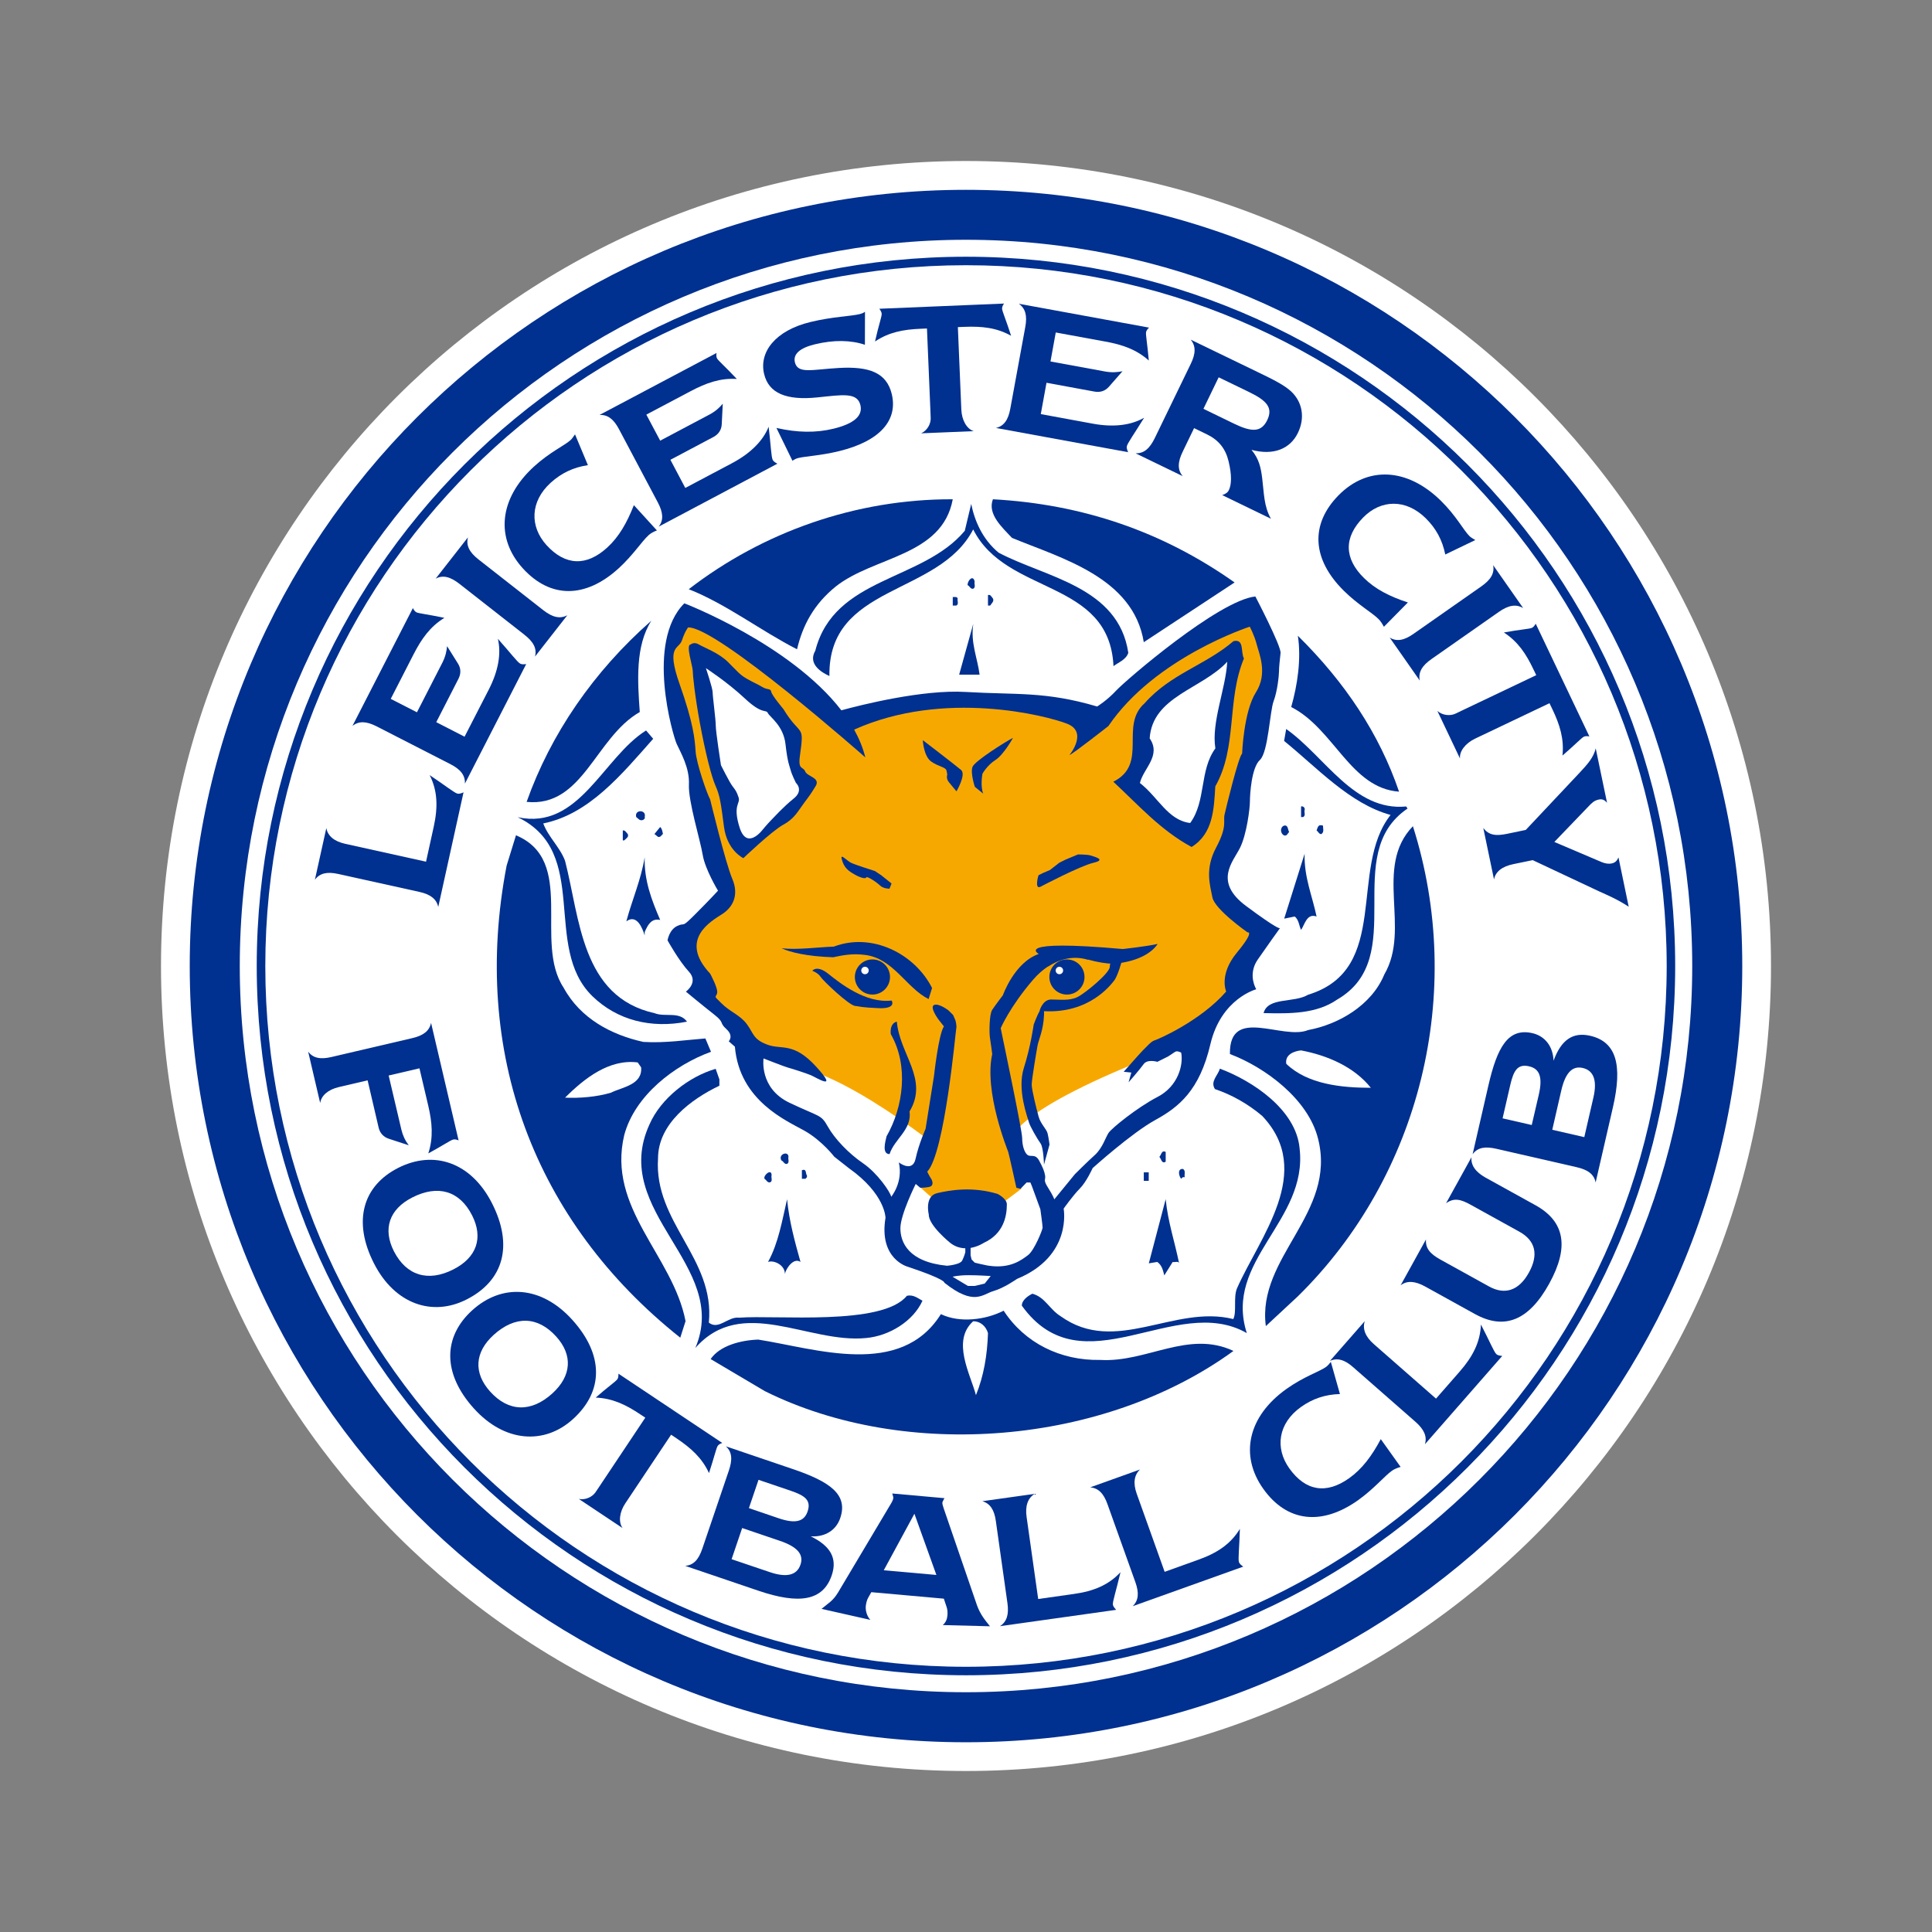 <svg width="600" height="600" viewBox="0 0 600 600" fill="none" xmlns="http://www.w3.org/2000/svg">
<rect x="0" y="0" width="600" height="600" fill="#808080" stroke="none"/>
<g clip-path="url(#clip0_2_7876)">
<path d="M300 550C438.065 550 550 438.065 550 300C550 161.935 438.065 50 300 50C161.935 50 50 161.935 50 300C50 438.065 161.935 550 300 550Z" fill="white"/>
<path d="M300 541.075C433.118 541.075 541.075 433.145 541.075 300C541.075 166.881 433.145 58.951 300 58.951C166.855 58.951 58.925 166.881 58.925 300C58.925 433.145 166.855 541.075 300 541.075Z" fill="#003090"/>
<path d="M300 525.538C424.57 525.538 525.538 424.544 525.538 300.001C525.538 175.431 424.57 74.463 300 74.463C175.43 74.463 74.462 175.431 74.462 300.001C74.462 424.57 175.43 525.538 300 525.538Z" fill="white"/>
<path d="M79.731 299.999C79.731 178.36 178.333 79.731 300 79.731C421.64 79.731 520.242 178.36 520.242 299.999C520.242 421.639 421.64 520.268 300 520.268V517.634C360.107 517.634 414.489 493.279 453.871 453.897C493.252 414.515 517.607 360.107 517.607 299.999C517.607 239.892 493.252 185.51 453.871 146.128C414.489 106.72 360.107 82.365 300 82.365C239.892 82.365 185.511 106.72 146.129 146.101C106.72 185.51 82.392 239.892 82.392 299.999C82.392 360.107 106.747 414.489 146.129 453.897C185.511 493.279 239.892 517.634 300 517.634V520.268C178.36 520.268 79.731 421.639 79.731 299.999Z" fill="#003090"/>
<path d="M300 456.453C386.398 456.453 456.425 386.426 456.425 300.001C456.425 213.603 386.398 143.576 300 143.576C213.602 143.576 143.575 213.603 143.575 300.001C143.575 386.399 213.602 456.453 300 456.453Z" fill="white"/>
<path d="M295.887 155.054C292.608 172.796 271.371 172.742 259.543 182.15C252.769 187.634 249.274 194.193 247.527 201.64C236.344 195.941 225.511 187.554 213.898 182.984C236.882 165.242 265.78 154.946 295.887 155.054Z" fill="#003090"/>
<path d="M383.414 180.886L355.215 199.434C351.936 179.3 329.597 173.386 314.274 167.042C311.21 163.762 306.586 159.65 308.36 155.053C336.183 156.585 361.049 165.08 383.414 180.886Z" fill="#003090"/>
<path d="M310.135 171.64C324.57 179.302 347.339 182.151 350.403 202.742C349.731 204.92 347.124 205.807 345.807 206.882C344.516 179.732 312.527 184.974 302.231 164.409C291.506 185.216 257.124 181.291 257.581 209.947C255.161 208.845 250.78 206.237 253.199 202.07C259.113 179.06 286.479 180.592 299.624 164.839L301.613 156.506C302.688 161.775 305.108 167.474 310.135 171.64Z" fill="#003090"/>
<path d="M302.688 180.619C302.473 181.291 303.118 182.366 302.258 182.823C301.371 183.038 301.156 181.963 300.484 181.721C300.484 180.162 302.258 178.415 302.688 180.619Z" fill="#003090"/>
<path d="M308.36 185.859C308.817 186.719 307.93 187.391 307.5 188.064H306.828V184.784C307.715 184.569 307.93 185.429 308.36 185.859Z" fill="#003090"/>
<path d="M297.419 185.859C297.204 186.531 297.876 187.633 296.989 188.063H295.887V185.429C296.317 185.429 297.204 185.214 297.419 185.859Z" fill="#003090"/>
<path d="M198.683 221.13C184.866 229.006 181.048 250.807 163.548 249.033C170.995 228.011 184.328 208.522 202.285 192.77C197.258 200.646 198.011 211.479 198.683 221.13Z" fill="#003090"/>
<path d="M304.221 209.516H297.876L302.258 193.736C301.371 199.677 303.549 204.274 304.221 209.516Z" fill="#003090"/>
<path d="M434.489 245.859C419.382 244.757 414.355 226.37 400.995 219.569C402.93 212.795 404.167 204.676 403.065 197.445C417.742 211.935 428.36 227.902 434.489 245.859Z" fill="#003090"/>
<path d="M436.694 250.458L437.124 251.103C416.102 265.35 437.984 297.312 415.215 310.458C408.871 314.839 400.753 314.839 392.419 314.624C393.737 309.57 401.855 311.56 406.237 308.925C432.07 301.049 418.71 269.759 431.855 253.092C419.14 249.597 409.059 238.415 398.79 230.108L399.436 226.398C411.505 234.92 420.484 252.017 436.694 250.458Z" fill="#003090"/>
<path d="M202.85 229.436C192.984 240.592 182.93 252.85 168.71 255.726C170.242 259.893 173.952 263.173 175.484 267.339C180.081 285.081 180.511 309.597 203.28 314.651C206.559 315.968 210.968 313.979 213.36 317.286C202.178 319.49 191.694 316.855 184.006 309.409C168.253 294.087 183.575 264.759 160.78 253.791C179.839 257.958 187.285 235.189 200.645 226.855L202.85 229.436Z" fill="#003090"/>
<path d="M405.161 251.559C404.946 252.204 405.591 253.306 404.704 253.736H404.059V250.457C404.704 250.242 405.376 250.914 405.161 251.559Z" fill="#003090"/>
<path d="M200.215 253.736C200.43 254.193 199.973 254.381 199.758 254.623C198.656 255.053 198.226 254.193 197.581 253.736C196.936 251.343 200.86 251.343 200.215 253.736Z" fill="#003090"/>
<path d="M400.349 258.359C399.919 258.789 399.704 259.676 398.817 259.461C397.5 258.816 397.5 256.827 398.817 256.397C400.107 256.155 399.892 257.687 400.349 258.359Z" fill="#003090"/>
<path d="M410.86 256.397C410.86 257.257 411.29 258.359 410.403 259.004C409.731 259.219 409.301 258.144 408.871 257.902C409.328 256.8 409.328 255.94 410.86 256.397Z" fill="#003090"/>
<path d="M205.887 259.006C205.457 259.247 205.242 260.108 204.355 259.893L203.252 259.006L205.027 256.828C205.672 257.473 205.672 258.118 205.887 259.006Z" fill="#003090"/>
<path d="M403.065 402.581L393.118 411.828C390.269 390.376 415.242 376.801 409.328 353.602C406.264 341.344 392.903 331.478 381.963 327.339C381.721 312.231 398.36 323.172 406.264 319.892C415.672 318.145 425.968 312.231 429.92 302.607C438.253 288.36 426.532 269.274 438.791 256.586C455.188 308.226 441.156 365.134 403.065 402.581Z" fill="#003090"/>
<path d="M194.946 259.005C195.376 259.892 194.516 260.349 193.844 260.994H193.414V257.93C194.059 257.688 194.516 258.575 194.946 259.005Z" fill="#003090"/>
<path d="M175.027 306.72C180.269 316.371 189.919 321.397 199.785 323.575C206.559 324.005 213.36 322.93 219.059 322.5L220.806 326.639C209.435 330.779 197.177 340.215 193.871 352.473C188.414 375.242 208.978 389.919 212.903 410.295L211.263 415.43C165.887 379.354 146.183 326.801 157.339 268.817L160.242 259.408C179.059 267.311 165.618 292.5 175.027 306.72Z" fill="#003090"/>
<path d="M408.871 284.624C405.807 283.522 405.161 287.258 404.059 288.791C403.414 287.473 403.414 285.726 402.097 284.624L398.817 285.296L405.161 265.135C404.946 272.366 407.554 278.253 408.871 284.624Z" fill="#003090"/>
<path d="M205.027 285.698C202.177 285.053 201.102 287.472 200.215 289.435V290.51C199.543 288.333 197.796 283.736 194.516 286.128C196.263 279.569 199.086 273.198 200.215 266.209C200 273.44 202.392 279.569 205.027 285.698Z" fill="#003090"/>
<path d="M223.414 335.215V337.177C214.678 341.344 204.355 348.979 204.355 359.758C203.038 379.651 222.097 390.833 220.135 410.753C223.199 413.172 226.049 408.79 229.543 409.22C241.049 408.333 274.006 411.855 281.64 402.419C283.602 401.989 284.92 403.091 286.479 403.952C283.629 410.296 276.183 414.893 268.952 415.538C250.995 417.312 230.403 402.177 215.941 418.629C226.882 392.984 189.248 376.371 201.694 349.22C205.215 341.102 213.979 334.328 222.258 331.936L223.414 335.215Z" fill="#003090"/>
<path d="M403.602 356.639C406.237 379.22 379.973 391.451 387.204 414.005C365.081 401.316 336.183 431.746 317.339 405.483C317.339 403.736 319.328 402.392 320.618 401.773C324.57 402.849 325.887 406.585 329.382 408.763C346.452 421.021 364.624 405.053 383.011 409.65C384.113 407.445 383.011 403.091 384.113 400.214C391.129 384.246 408.414 363.87 391.989 346.558C387.608 342.849 382.581 339.999 377.312 338.225C375.78 335.832 378.199 334.085 378.844 331.881C388.952 335.644 402.527 344.623 403.602 356.639Z" fill="#003090"/>
<path d="M362.016 360.806C360.699 361.478 360.699 359.946 360.054 359.274C360.699 358.628 360.699 357.096 362.016 357.741V360.806Z" fill="#003090"/>
<path d="M244.866 359.273C244.651 359.946 245.296 361.048 244.409 361.451C243.548 361.666 243.333 360.591 242.661 360.376C241.586 358.413 244.866 357.311 244.866 359.273Z" fill="#003090"/>
<path d="M367.93 365.617C367.285 365.402 367.07 365.832 366.828 366.074C366.183 365.402 365.511 363.01 367.285 363.01C368.36 363.44 367.715 364.757 367.93 365.617Z" fill="#003090"/>
<path d="M250.564 364.972C250.78 365.618 250.349 365.86 250.134 366.075H249.032V363.44C250.564 362.795 250.134 364.542 250.564 364.972Z" fill="#003090"/>
<path d="M239.624 364.972C239.409 365.859 240.054 366.72 239.194 367.177C238.334 367.392 238.092 366.531 237.42 366.074C236.989 364.972 239.624 362.795 239.624 364.972Z" fill="#003090"/>
<path d="M356.747 364.086H355.215V366.72H356.747V364.086Z" fill="#003090"/>
<path d="M248.602 391.908C246.425 390.375 244.005 394.112 243.763 395.644C243.763 392.795 240.269 391.263 238.521 391.908C241.774 385.994 242.903 379.004 244.435 372.445C245.081 379.22 246.828 385.564 248.602 391.908Z" fill="#003090"/>
<path d="M366.183 392.339C365.968 391.479 364.866 392.124 364.194 391.909L361.586 396.076C361.156 394.517 360.914 393.011 359.409 391.909L356.774 392.339L362.016 372.42C362.688 379.436 364.866 385.78 366.183 392.339Z" fill="#003090"/>
<path d="M341.666 422.339C356.129 423.199 369.032 412.957 383.064 419.543C342.715 448.898 281.156 453.71 237.554 432.043L220.699 422.07C223.548 417.903 230 416.21 235.484 416.021C253.441 418.844 279.704 428.038 292.204 408.118C298.118 410.968 306.209 409.866 311.693 407.043C318.226 417.097 329.382 422.581 341.666 422.339Z" fill="#003090"/>
<path d="M425.726 337.822C416.532 337.822 406.021 336.72 399.462 330.376C399.005 327.526 401.855 326.424 404.059 326.209C412.151 327.741 420.484 331.263 425.726 337.822Z" fill="white"/>
<path d="M199.113 331.478C199.57 336.935 193.199 337.607 189.704 339.354C185.323 340.672 179.866 341.102 175.484 340.887C181.613 334.758 189.274 328.844 198.038 329.946L199.113 331.478Z" fill="white"/>
<path d="M306.828 414.005C306.613 420.806 305.511 427.365 303.091 433.279C301.344 426.72 295.457 416.424 302.231 410.322C304.435 410.322 306.183 411.828 306.828 414.005Z" fill="white"/>
<path d="M124.65 350.807C125.08 352.608 125.779 354.141 126.935 355.673L120.779 353.657C119.166 353.146 118.011 351.936 117.607 350.27L114.166 335.512L105.188 337.608C101.908 338.388 99.785 340.216 99.435 342.555L95.699 326.587C97.177 328.603 99.516 329.087 102.984 328.253L128.064 322.393C131.532 321.587 133.36 320.135 133.871 317.662L142.419 354.167C141.747 353.845 141.183 353.791 140.726 353.899C139.946 354.087 137.554 355.727 133.011 358.2C134.623 353.28 134.22 348.63 133.011 343.442L130.269 331.775L120.699 334.006L124.65 350.807Z" fill="#003090"/>
<path d="M116.129 392.34C109.462 379.248 112.688 368.281 123.629 362.716C134.731 357.071 146.317 360.942 152.795 373.684C159.462 386.775 156.424 397.716 144.919 403.55C134.355 408.953 122.607 405.082 116.129 392.34ZM140.806 394.222C148.091 390.512 150.134 384.383 146.613 377.447C142.742 369.813 136.021 367.824 128.037 371.883C120.86 375.539 118.817 381.668 122.338 388.603C126.209 396.157 132.957 398.227 140.806 394.222Z" fill="#003090"/>
<path d="M147.204 437.448C137.339 426.561 137.581 415.136 146.667 406.91C155.887 398.55 168.091 399.249 177.688 409.84C187.554 420.727 187.5 432.071 177.93 440.727C169.14 448.711 156.801 448.039 147.204 437.448ZM171.505 432.77C177.554 427.287 177.93 420.808 172.715 415.055C166.962 408.711 159.973 408.55 153.333 414.545C147.366 419.948 147.016 426.399 152.231 432.179C157.93 438.496 164.946 438.711 171.505 432.77Z" fill="#003090"/>
<path d="M184.973 463.387C185.08 463.226 185.51 462.554 186.183 461.586L200.403 440.269L198.817 439.221C194.328 436.21 190.161 434.248 185 434.033C188.844 430.646 191.263 429.033 191.747 428.307C192.016 427.93 192.07 427.339 192.07 426.613L224.301 448.119C223.575 448.361 223.118 448.683 222.876 449.06C222.446 449.705 221.801 452.554 220.188 457.474C218.01 452.769 214.597 449.705 210.107 446.694L208.414 445.565L194.193 466.882C192.392 469.57 191.989 472.689 193.36 474.57L179.758 465.511C181.855 465.914 183.978 464.866 184.973 463.387Z" fill="#003090"/>
<path d="M218.145 480.862L226.344 456.722C227.5 453.362 227.392 450.942 225.43 449.168L246.156 456.211C257.822 460.163 263.441 464.168 260.941 471.453C259.677 475.189 256.29 477.394 251.774 477.125C257.984 480.136 260.08 483.98 258.306 489.222C255.618 497.152 248.252 498.335 235.51 494.007L212.795 486.292C215.43 486.077 216.989 484.302 218.145 480.862ZM239.113 488.254C244.301 490.001 247.473 489.222 248.602 485.915C249.704 482.663 247.5 480.324 242.204 478.523L230.484 474.544L227.204 484.222L239.113 488.254ZM241.801 471.507C246.855 473.227 249.704 472.663 250.806 469.41C251.989 465.915 249.973 464.464 245.537 462.958L235.564 459.571L232.58 468.362L241.801 471.507Z" fill="#003090"/>
<path d="M307.446 505.055L292.796 504.679C293.871 503.711 294.14 502.716 294.247 501.533C294.328 500.539 294.167 499.598 294.005 499.141L293.118 496.48L270.591 494.464L269.57 496.291C269.247 496.856 268.978 497.824 268.871 498.818C268.736 500.404 269.382 502.125 270.296 503.066L255.134 499.652C257.285 497.851 258.683 497.179 260.242 494.598L276.667 467.017C277.124 466.265 277.392 465.619 277.419 465.243C277.446 464.974 277.339 464.571 277.097 463.818L293.306 465.27C292.984 465.915 292.688 466.345 292.661 466.668C292.634 466.99 292.769 467.609 293.091 468.496L303.387 498.469C304.408 501.318 305.779 502.985 307.446 505.055ZM290.806 489.114L283.978 470.109L274.462 487.662L290.806 489.114Z" fill="#003090"/>
<path d="M305.081 466.211L321.344 463.926C319.193 465.216 318.333 467.689 318.817 471.076L322.419 496.587L333.441 495.028C339.65 494.168 344.301 492.232 347.984 488.254C346.613 494.114 345.484 497.394 345.618 498.361C345.699 498.872 346.102 499.356 346.64 499.947L310.538 505.028C312.688 503.657 313.36 501.372 312.876 497.904L309.274 472.394C308.79 468.872 307.5 466.937 305.081 466.211Z" fill="#003090"/>
<path d="M338.575 461.909L354.032 456.371C352.204 458.092 351.855 460.645 353.011 463.871L361.693 488.145L372.177 484.382C378.064 482.285 382.231 479.463 385.054 474.812C384.892 480.807 384.435 484.274 384.785 485.188C384.973 485.672 385.457 486.075 386.102 486.532L351.774 498.817C353.602 497.043 353.79 494.678 352.607 491.371L343.925 467.097C342.742 463.79 341.102 462.124 338.575 461.909Z" fill="#003090"/>
<path d="M432.285 456.747C429.919 458.441 426.828 462.258 421.855 465.833C410.484 473.952 399.677 472.688 392.339 462.393C384.919 451.989 387.527 439.892 399.489 431.371C404.973 427.473 409.677 426.022 411.774 424.543C412.312 424.167 412.742 423.629 413.306 422.957L416.129 432.93C411.532 433.065 407.607 434.382 403.978 436.989C396.962 442.016 395.86 449.677 400.43 456.048C405.457 463.065 411.882 464.14 419.005 459.059C423.038 456.183 425.995 452.204 428.817 446.936L434.973 455.565C433.844 455.887 432.984 456.263 432.285 456.747Z" fill="#003090"/>
<path d="M413.038 422.636L423.844 410.297C423.064 412.689 424.032 415.109 426.586 417.367L445.968 434.356L453.306 425.969C457.419 421.265 459.704 416.775 459.919 411.345C462.688 416.668 463.978 419.894 464.731 420.566C465.134 420.915 465.753 421.023 466.532 421.103L442.527 448.523C443.253 446.103 442.258 443.926 439.651 441.614L420.269 424.625C417.607 422.259 415.349 421.614 413.038 422.636Z" fill="#003090"/>
<path d="M481.102 398.684C474.785 410.109 467.231 413.146 458.065 408.092L442.608 399.544C439.436 397.797 436.962 397.636 434.973 399.168L442.85 384.92C442.661 387.609 444.032 389.329 447.258 391.13L462.419 399.517C467.366 402.259 471.72 400.808 474.812 395.216C477.903 389.625 476.855 385.27 471.828 382.501L456.667 374.114C453.656 372.447 451.559 371.91 449.086 373.684L456.989 359.383C456.72 361.802 458.226 363.98 461.317 365.7L476.774 374.248C485.968 379.302 487.419 387.259 481.102 398.684Z" fill="#003090"/>
<path d="M489.623 362.474L464.758 356.775C461.29 355.969 458.924 356.318 457.338 358.442L462.231 337.125C465 325.109 468.387 319.141 475.914 320.861C479.758 321.748 482.285 324.894 482.473 329.41C484.838 322.931 488.467 320.431 493.844 321.668C501.989 323.55 503.924 330.754 500.914 343.845L495.537 367.232C495.053 364.679 493.145 363.281 489.623 362.474ZM477.903 339.894C479.086 334.679 478.252 331.937 474.892 331.157C471.29 330.324 470.053 332.474 469.005 337.044L466.639 347.313L475.699 349.383L477.903 339.894ZM494.838 340.888C496.075 335.566 494.946 332.447 491.532 331.668C488.199 330.888 486.075 333.335 484.838 338.792L482.07 350.861L492.016 353.146L494.838 340.888Z" fill="#003090"/>
<path d="M97.796 273.198L101.344 257.176C101.801 259.649 103.817 261.289 107.151 262.042L132.312 267.606L134.705 256.719C136.049 250.617 135.887 245.563 133.441 240.725C138.441 244.058 141.129 246.262 142.097 246.477C142.608 246.585 143.199 246.397 143.952 246.074L136.102 281.665C135.565 279.192 133.656 277.741 130.242 276.988L105.081 271.424C101.613 270.644 99.328 271.155 97.796 273.198Z" fill="#003090"/>
<path d="M139.866 237.311L116.936 225.564C113.763 223.951 111.452 223.871 109.462 225.43L128.226 188.844C128.548 189.516 128.925 189.946 129.328 190.161C130.027 190.51 132.93 190.806 138.011 191.881C133.602 194.57 130.914 198.387 128.468 203.145L121.344 217.043L129.489 221.209L137.366 205.833C138.414 203.79 138.71 202.07 138.844 200.672L142.258 206.129C143.145 207.553 143.199 209.193 142.393 210.779L135.484 224.274L144.274 228.79L151.801 214.139C154.785 208.333 155.699 202.957 154.624 198.387C158.629 202.876 160.672 205.645 161.559 206.102C162.016 206.344 162.608 206.344 163.414 206.236L144.382 243.36C144.516 240.806 143.038 238.924 139.866 237.311Z" fill="#003090"/>
<path d="M148.629 173.763L168.71 189.488C171.559 191.72 173.898 192.284 176.183 191.074L166.156 203.897C166.801 201.37 165.645 199.3 162.796 197.069L142.715 181.343C139.866 179.112 137.581 178.494 135.296 179.703L145.323 166.881C144.678 169.408 145.78 171.531 148.629 173.763Z" fill="#003090"/>
<path d="M201.425 166.21C199.274 168.172 196.667 172.339 192.151 176.479C181.828 185.887 170.968 185.914 162.419 176.559C153.79 167.124 154.973 154.812 165.833 144.893C170.806 140.35 175.323 138.387 177.231 136.64C177.715 136.183 178.065 135.592 178.575 134.893L182.581 144.462C178.038 145.135 174.301 146.936 170.995 149.946C164.624 155.753 164.462 163.495 169.731 169.301C175.538 175.672 182.07 175.968 188.548 170.081C192.204 166.747 194.677 162.419 196.855 156.882L204.005 164.731C202.876 165.161 202.043 165.645 201.425 166.21Z" fill="#003090"/>
<path d="M204.301 156.048L192.231 133.279C190.565 130.134 188.71 128.736 186.183 128.87L222.527 109.623C222.393 110.376 222.473 110.913 222.688 111.317C223.065 112.016 225.269 113.897 228.818 117.688C223.656 117.365 219.274 118.951 214.543 121.451L200.726 128.763L205.027 136.854L220.296 128.763C222.339 127.688 223.549 126.451 224.463 125.376L224.14 131.8C224.059 133.494 223.145 134.865 221.586 135.698L208.199 142.795L212.823 151.532L227.393 143.817C233.145 140.752 236.99 136.854 238.71 132.526C239.409 138.494 239.516 141.935 239.973 142.822C240.215 143.279 240.699 143.628 241.425 144.005L204.57 163.548C206.129 161.559 205.968 159.193 204.301 156.048Z" fill="#003090"/>
<path d="M258.817 133.145C265.215 131.586 268.011 129.14 267.205 125.807C266.21 121.774 261.667 122.608 253.871 123.414C244.221 124.409 238.764 122.151 237.312 116.183C235.645 109.328 240.807 102.635 251.694 100C258.683 98.307 264.167 98.253 267.097 97.527C267.608 97.393 268.118 97.204 268.629 96.828L268.602 107.07C264.301 105.618 258.979 105.484 253.038 106.936C248.36 108.065 246.264 110 246.855 112.5C247.769 116.21 252.097 114.758 260.511 114.274C270 113.737 275.323 115.753 276.936 122.339C278.925 130.538 273.253 137.016 260.565 140.108C254.812 141.506 250.296 141.667 247.93 142.231C247.285 142.393 246.694 142.661 246.102 143.092L241.129 132.903C247.608 134.382 253.387 134.463 258.817 133.145Z" fill="#003090"/>
<path d="M289.033 129.811C289.033 129.623 288.979 128.816 288.952 127.634L287.877 102.015L285.968 102.096C280.565 102.311 276.049 103.171 271.748 106.048C272.85 101.048 273.871 98.306 273.817 97.445C273.791 96.989 273.522 96.478 273.092 95.886L311.801 94.273C311.371 94.892 311.183 95.429 311.21 95.886C311.237 96.666 312.42 99.327 314.006 104.273C309.489 101.747 304.92 101.29 299.516 101.505L297.473 101.585L298.549 127.204C298.683 130.429 300.188 133.198 302.393 133.897L286.076 134.569C288.011 133.682 289.113 131.585 289.033 129.811Z" fill="#003090"/>
<path d="M313.764 126.882L318.414 101.532C319.059 98.038 318.468 95.78 316.398 94.328L356.855 101.747C356.291 102.258 355.995 102.742 355.914 103.172C355.78 103.952 356.317 106.801 356.774 111.963C352.93 108.522 348.495 107.016 343.253 106.075L327.877 103.253L326.237 112.258L343.226 115.377C345.484 115.78 347.205 115.565 348.602 115.296L344.355 120.135C343.253 121.398 341.694 121.936 339.92 121.613L325 118.871L323.226 128.602L339.436 131.586C345.86 132.769 351.264 132.07 355.323 129.731C352.178 134.839 350.135 137.635 349.946 138.602C349.839 139.113 350.027 139.678 350.35 140.43L309.301 132.903C311.774 132.339 313.145 130.377 313.764 126.882Z" fill="#003090"/>
<path d="M367.312 147.875L352.662 140.778C355.269 140.859 357.043 139.3 358.629 136.047L369.812 112.982C371.371 109.783 371.398 107.445 369.785 105.482L390.619 115.563C395.188 117.767 398.818 119.542 401.022 121.611C404.49 124.891 405.35 129.784 403.065 134.461C400.645 139.434 395.457 141.531 388.656 139.703C391.022 142.525 391.586 145.294 391.99 148.574C392.554 153.009 392.473 157.23 394.705 161.101L379.57 153.762C380.619 153.386 381.264 152.982 381.64 152.203C382.5 150.429 382.554 147.445 381.559 143.305C380.619 139.327 378.468 136.692 374.92 134.945L370.834 132.956L367.339 140.187C365.699 143.493 365.645 145.966 367.312 147.875ZM383.145 131.531C388.791 134.273 391.694 134.273 393.549 130.482C395.377 126.692 393.522 124.461 387.904 121.746L378.468 117.176L373.737 126.961L383.145 131.531Z" fill="#003090"/>
<path d="M428.092 192.231C426.022 190.188 421.721 187.796 417.366 183.495C407.42 173.683 406.828 162.85 415.699 153.817C424.678 144.704 437.016 145.215 447.5 155.538C452.285 160.242 454.516 164.678 456.344 166.479C456.801 166.936 457.42 167.258 458.172 167.715L448.844 172.204C447.93 167.688 445.941 164.059 442.742 160.914C436.586 154.866 428.844 155.108 423.36 160.699C417.312 166.855 417.366 173.387 423.602 179.516C427.124 182.984 431.559 185.242 437.231 187.097L429.785 194.651C429.221 193.629 428.71 192.823 428.092 192.231Z" fill="#003090"/>
<path d="M465.484 190.026L444.597 204.65C441.613 206.719 440.404 208.789 440.914 211.343L431.586 198.01C433.818 199.354 436.129 198.87 439.086 196.773L459.974 182.15C462.957 180.08 464.194 178.064 463.71 175.51L473.038 188.843C470.807 187.526 468.441 187.956 465.484 190.026Z" fill="#003090"/>
<path d="M451.989 221.639C452.178 221.558 452.876 221.209 453.952 220.698L477.097 209.677L476.264 207.956C473.952 203.064 471.398 199.247 467.043 196.424C472.07 195.483 475 195.349 475.78 194.972C476.21 194.784 476.559 194.3 476.936 193.709L493.602 228.709C492.876 228.548 492.312 228.601 491.882 228.79C491.156 229.139 489.194 231.236 485.242 234.65C485.78 229.489 484.436 225.107 482.097 220.241L481.21 218.386L458.065 229.408C455.161 230.806 453.172 233.279 453.414 235.564L446.398 220.806C448.011 222.204 450.376 222.392 451.989 221.639Z" fill="#003090"/>
<path d="M500.538 268.144C501.559 267.929 502.124 267.418 502.635 266.289L505.807 281.585C502.151 279.192 498.979 277.902 496.748 276.88L475.995 267.122L470 268.359C466.452 269.085 464.436 270.724 463.979 273.117L460.646 257.122C462.339 259.407 464.543 259.676 468.038 258.95L473.844 257.741L490.538 239.999C493.065 237.31 494.92 235.187 495.565 232.418L499.086 249.327C498.28 248.359 497.554 248.09 496.533 248.305C495.054 248.601 494.275 249.434 493.226 250.536L482.715 261.477L497.178 267.633C498.441 268.198 499.57 268.359 500.538 268.144Z" fill="#003090"/>
<path d="M387.635 235.671L388.145 235.16L388.172 234.22C388.307 230.752 389.247 220.832 392.07 216.424C395.914 210.429 394.005 204.246 393.011 200.94C392.85 200.429 392.715 199.999 392.635 199.623C391.855 196.505 390.35 193.709 390.269 193.601L389.328 191.881L387.446 192.472C386.21 192.875 357.339 202.392 342.5 223.951C340.645 225.402 338.71 226.908 336.936 228.252C336.909 227.929 336.855 227.607 336.774 227.257C336.398 225.806 335.323 223.843 332.312 222.66C328.656 221.236 315.672 217.526 299.489 217.526C286.505 217.526 274.678 219.892 264.328 224.515L261.962 225.564L262.661 226.854C248.414 214.65 221.559 192.58 213.844 192.58C213.737 192.58 213.656 192.58 213.548 192.58L212.473 192.634L211.801 193.467C211.586 193.736 210.538 195.134 209.489 198.225C209.436 198.413 209.274 198.574 208.925 198.951C206.398 201.531 205.672 204.488 208.79 213.306C213.145 225.671 213.441 230.402 213.656 233.548C213.898 237.499 217.043 246.639 218.28 249.193C218.898 251.72 223.145 269.139 225.215 273.978C227.043 278.225 225.027 280.671 223.038 281.962L222.527 282.284C220 283.87 214.731 287.177 214.032 292.714C213.575 296.289 215.108 300.053 218.575 303.87C219.436 305.456 220.188 307.311 220.323 308.064C220.323 308.064 220.323 308.091 220.296 308.091C219.059 310.107 220.376 311.397 221.64 312.66L222.419 313.413C223.737 314.73 225.135 315.671 226.371 316.478C227.823 317.445 229.086 318.279 230.027 319.542C230.511 320.214 230.887 320.832 231.237 321.424C232.07 322.875 232.93 324.381 235.215 325.698L234.785 328.413C234.194 332.23 235.403 340.537 244.194 344.703C246.774 345.94 248.71 346.773 250.135 347.392C253.844 349.005 253.844 349.005 255.027 351.074C257.366 355.241 261.936 360.026 266.667 363.252C270.484 365.859 274.032 370.94 274.462 372.177L278.253 373.306L278.629 373.252C278.656 373.198 278.898 372.929 279.221 372.472C279.328 372.553 279.462 372.634 279.57 372.714C278.387 375.698 277.285 379.112 277.285 381.451C277.285 384.972 278.737 393.037 291.532 395.134L291.613 395.241L295.054 397.634L299.328 401.316L299.893 401.666H300.565H302.688H302.957L303.226 401.612L306.317 400.886L307.124 400.698L307.635 400.053L309.543 397.687L311.183 395.644C315.995 395.268 318.952 393.064 320.591 391.827L320.753 391.72C323.253 389.838 326.21 382.768 326.21 381.263C326.21 380.483 325.753 377.15 325.484 375.241L325.457 374.999L325.376 374.757L324.005 371.021C324.893 372.526 325.108 373.144 325.108 373.144L326.479 377.338L329.221 373.978L335.565 366.236C336.129 365.671 339.462 362.365 341.559 360.483C343.548 358.682 344.651 356.343 345.457 354.623C345.753 354.005 346.022 353.44 346.183 353.171C347.016 352.042 354.355 345.994 360.511 342.795C368.307 338.763 369.919 330.832 369.113 326.478L368.925 325.429L368.172 324.972C368.898 323.332 369.489 321.639 369.946 319.892C374.194 317.257 378.898 313.736 382.608 309.515L383.549 308.359L382.984 306.988C382.93 306.827 381.371 302.875 385.968 297.338C389.946 292.553 390.887 290.537 390.054 288.789C389.704 288.064 389.059 287.526 388.28 287.338C383.468 283.897 379.14 279.757 378.871 278.306C378.79 277.875 378.683 277.419 378.602 276.935C377.876 273.494 377.07 269.569 379.812 264.435C382.473 259.462 382.661 257.015 382.608 254.757C382.581 254.22 382.581 253.897 382.661 253.628C383.495 249.865 386.613 237.634 387.635 235.671Z" fill="#F7A800"/>
<path d="M314.086 353.816L316.183 360.349L317.151 369.22L311.371 373.574L290.511 372.956L282.527 365.833L286.048 362.822L288.064 353.79C261.962 334.22 250.43 332.204 250.43 332.204C245.242 329.811 239.731 328.601 234.973 328.01L234.892 328.467C234.301 332.284 235.511 340.591 244.301 344.757C246.882 345.994 248.817 346.827 250.242 347.445C253.952 349.058 253.952 349.058 255.134 351.128C257.473 355.295 262.043 360.08 266.774 363.306C270.591 365.913 274.14 370.994 274.57 372.23L278.36 373.359L278.737 373.306C278.763 373.252 279.005 372.983 279.328 372.526C279.435 372.607 279.57 372.687 279.677 372.768C278.495 375.752 277.392 379.166 277.392 381.505C277.392 385.026 278.844 393.091 291.64 395.187L291.72 395.295L295.161 397.687L299.435 401.37L300 401.72H300.672H302.796H303.065L303.333 401.666L306.425 400.94L307.231 400.752L307.742 400.107L309.624 397.741L311.263 395.698C316.075 395.322 319.032 393.118 320.672 391.881L320.833 391.773C323.333 389.892 326.29 382.822 326.29 381.316C326.29 380.537 325.833 377.204 325.564 375.295L325.538 375.053L325.457 374.811L324.086 371.075C324.973 372.58 325.188 373.198 325.188 373.198L326.586 377.392L329.328 374.031L335.672 366.29C336.237 365.725 339.57 362.419 341.667 360.537C343.656 358.736 344.758 356.397 345.564 354.677C345.86 354.058 346.129 353.494 346.317 353.225C347.151 352.096 354.489 346.048 360.645 342.849C368.441 338.816 370.054 330.886 369.247 326.531L368.441 323.44L368.575 322.795L361.344 326.773C313.844 344.945 314.086 353.816 314.086 353.816Z" fill="white"/>
<path d="M252.258 301.479C252.258 301.479 253.683 299.571 257.231 302.42C260.78 305.27 268.844 311.694 276.909 310.727C276.909 310.727 278.575 313.334 272.877 313.092C267.178 312.85 267.42 312.608 265.511 312.393C263.602 312.151 255.565 304.544 254.839 303.361C254.14 302.178 252.258 301.479 252.258 301.479Z" fill="#003090"/>
<path d="M305.35 246.479L302.742 244.356C302.742 244.356 301.317 240.081 302.016 238.173C302.742 236.264 312.688 230.108 314.597 229.141C314.597 229.141 311.747 234.356 309.14 236.022C306.532 237.689 305.108 240.297 305.108 240.297C305.108 240.297 304.382 244.087 305.35 246.479Z" fill="#003090"/>
<path d="M297.043 245.752C297.043 245.752 300.134 240.537 298.468 239.113C296.801 237.688 286.586 229.865 286.586 229.865C286.586 229.865 286.828 234.838 289.193 236.505C291.559 238.172 293.71 238.172 293.952 239.354C294.193 240.537 294.193 240.537 294.193 240.537C294.193 240.537 293.71 241.72 294.677 242.903C295.618 244.086 297.043 245.752 297.043 245.752Z" fill="#003090"/>
<path d="M323.145 275.377C323.145 275.377 335.43 268.898 339.624 267.93C343.817 266.963 339.624 265.995 338.656 265.672C337.688 265.35 334.785 265.35 334.785 265.35L330.914 266.963L328.979 267.93L326.075 270.188L323.817 271.156L322.527 271.801C322.473 271.828 321.183 276.344 323.145 275.377Z" fill="#003090"/>
<path d="M261.371 266.64C261.022 265.027 262.984 267.285 264.274 267.93C265.565 268.575 271.721 270.511 271.721 270.511L273.656 271.801L276.882 274.382L276.237 275.995C276.237 275.995 274.301 275.995 273.333 275.027C272.366 274.059 269.221 271.936 269.006 272.5C268.79 273.092 266.855 272.446 265.242 271.479C263.629 270.538 262.016 269.543 261.371 266.64Z" fill="#003090"/>
<path d="M248.71 241.399C248.253 240.431 247.635 239.033 247.473 238.415C247.393 238.092 247.312 237.797 247.204 237.447C246.882 236.453 246.452 235.082 245.995 230.861C245.457 225.888 242.635 222.931 241.156 221.345C240.914 221.103 240.592 220.754 240.484 220.592C239.758 219.221 238.629 218.953 238.011 218.818C237.42 218.684 236.183 218.415 233.226 215.592C227.877 210.485 221.532 206.318 221.291 206.157L215.807 202.555L217.903 208.845C218.764 211.453 219.731 214.732 219.785 215.404C219.785 216.076 219.92 217.447 220.188 219.813C220.43 221.936 220.699 224.544 220.699 225.458C220.699 227.42 222.016 236.049 222.285 237.77L222.339 238.119L222.5 238.442C222.93 239.302 225.135 243.711 226.129 245.082L226.371 245.404C227.043 246.318 227.204 246.506 227.635 247.797C227.608 247.904 227.554 248.039 227.527 248.146C226.936 249.867 226.452 252.125 227.957 256.99C229.221 260.996 231.425 261.856 233.065 261.856C235.914 261.856 238.199 259.06 238.737 258.361C239.167 257.823 240.35 256.426 241.049 255.727C241.237 255.539 241.506 255.27 241.828 254.92C243.038 253.63 245.296 251.237 247.688 249.302C249.651 247.716 250.081 246.049 250.108 244.947C250.081 243.227 249.221 241.99 248.71 241.399Z" fill="white"/>
<path d="M345.995 298.145C345.995 298.145 344.651 298.386 344.651 300.268C344.651 302.15 337.016 308.494 334.543 309.677C332.07 310.86 329.14 310.403 326.452 310.403C323.763 310.403 322.849 313.924 322.849 313.924C322.876 313.924 322.876 313.924 322.903 313.924C322.016 315.456 321.022 318.198 321.022 318.198C321.022 318.198 320.108 324.946 317.957 331.693C315.806 338.44 319.167 347.096 319.489 348.386C319.785 349.677 322.231 353.843 323.172 355.134C324.086 356.424 324.22 361.693 324.22 361.693L325.941 355.456C325.941 355.456 325.645 353.198 325.323 351.935C325 350.645 323.172 349.032 322.554 346.8C321.935 344.542 320.403 338.44 320.403 336.854C320.403 335.241 321.935 326.263 322.231 324.65C322.527 323.037 324.059 319.838 324.22 315.295C324.247 314.784 324.247 314.381 324.22 314.032C338.333 314.784 344.919 305.886 346.021 304.516C347.151 303.091 348.495 298.145 348.495 298.145H345.995V298.145Z" fill="#003090"/>
<path d="M379.14 205.376C376.64 208.064 373.226 210.08 369.597 212.204C362.957 216.128 355.457 220.537 354.839 229.946L354.785 230.752L355.242 231.424C356.774 233.628 355.914 235.268 354.167 238.225C353.279 239.731 352.339 241.29 351.909 243.064L351.559 244.515L352.769 245.429C354.543 246.774 356.102 248.521 357.607 250.214C360.726 253.709 363.952 257.338 369.274 257.956L370.645 258.118L371.452 257.015C374.22 253.252 374.973 248.951 375.726 244.757C376.398 240.94 377.016 237.338 379.167 234.462L379.758 233.682L379.597 232.714C378.898 228.494 380.134 223.171 381.317 218.01C382.177 214.327 383.038 210.51 383.226 207.069L383.575 200.645L379.14 205.376Z" fill="white"/>
<path d="M278.522 317.285C279.382 327.446 288.495 335.135 282.473 345.162C283.226 350.86 277.769 353.71 276.263 358.414C273.817 358.414 274.946 354.516 275.323 352.903C280.565 343.737 282.258 330.914 276.64 321.156C276.452 319.516 276.828 317.688 278.522 317.285Z" fill="#003090"/>
<path d="M383.065 199.113C374.409 206.559 363.549 209.247 355.511 218.36C347.5 225.403 356.801 237.204 345.753 242.769C353.549 250.027 360.484 257.876 370.054 263.037C376.774 258.898 376.989 251.236 377.42 244.22C384.355 232.016 380.887 217.527 386.317 204.489C385.242 202.634 386.533 198.306 383.065 199.113ZM377.446 232.419C372.446 239.247 374.624 248.763 369.624 255.591C362.688 254.758 359.651 247.527 354.006 243.172C355.081 238.629 360.726 234.704 357.043 229.301C357.903 216.263 373.334 213.978 381.129 205.511C380.699 213.817 376.129 224.355 377.446 232.419Z" fill="#003090"/>
<path d="M250.054 239.569C249.408 237.956 247.795 239.247 248.414 234.784C249.865 224.381 248.763 229.193 243.279 220.187C243.279 220.187 239.731 215.994 239.516 214.838C239.328 213.709 238.414 214.354 236.801 213.386C235.188 212.419 234.22 212.096 231.962 210.806C229.704 209.515 229.059 208.548 226.129 205.644C223.226 202.741 218.683 201.128 217.07 200.161C215.457 199.193 214.489 200.161 214.489 200.161C212.876 200.161 215.134 206.962 215.134 208.252C215.134 209.542 215.779 216.021 217.392 224.73C219.005 233.467 220.941 241.236 222.258 244.139C223.548 247.042 223.871 249.3 224.838 256.747C225.806 264.193 230.86 266.505 230.86 266.505C230.86 266.505 239.731 258.037 243.279 256.101C246.828 254.166 247.795 251.908 249.758 249.3C251.693 246.72 251.693 246.72 253.306 244.139C254.892 241.505 250.699 241.209 250.054 239.569ZM246.505 247.983C243.279 250.564 240.376 253.816 239.408 254.784C238.441 255.752 236.828 257.687 236.828 257.687C236.828 257.687 231.989 264.166 229.704 257.042C227.446 249.919 230.027 249.596 229.381 247.661C228.736 245.725 228.414 245.403 227.446 244.112C226.478 242.822 223.898 237.634 223.898 237.634C223.898 237.634 222.285 227.284 222.285 225.349C222.285 223.413 221.317 216.29 221.317 214.999C221.317 213.709 219.22 207.499 219.22 207.499C219.22 207.499 225.833 211.773 231.344 216.935C236.855 222.096 237.822 220.161 238.468 221.451C239.113 222.741 243.306 225.322 243.951 231.155C244.597 236.989 245.242 237.956 245.564 239.247C245.887 240.537 247.177 243.118 247.177 243.118C247.177 243.118 249.731 245.403 246.505 247.983Z" fill="#003090"/>
<path d="M270.941 308.871C273.955 308.871 276.398 306.428 276.398 303.414C276.398 300.4 273.955 297.957 270.941 297.957C267.927 297.957 265.484 300.4 265.484 303.414C265.484 306.428 267.927 308.871 270.941 308.871Z" fill="#003090"/>
<path d="M269.785 301.398C269.785 302.043 269.274 302.554 268.629 302.554C267.984 302.554 267.473 302.043 267.473 301.398C267.473 300.753 267.984 300.242 268.629 300.242C269.274 300.242 269.785 300.753 269.785 301.398Z" fill="white"/>
<path d="M331.344 308.871C334.358 308.871 336.801 306.428 336.801 303.414C336.801 300.4 334.358 297.957 331.344 297.957C328.33 297.957 325.887 300.4 325.887 303.414C325.887 306.428 328.33 308.871 331.344 308.871Z" fill="#003090"/>
<path d="M258.951 293.979C253.763 294.167 247.688 295.054 242.715 294.49C245.349 295.727 250.591 297.017 258.736 297.286C262.043 296.56 264.973 296.076 268.656 296.56C277.446 297.635 281.505 306.856 288.387 310.27L289.462 306.829C284.059 296.13 270.752 289.49 258.951 293.979Z" fill="#003090"/>
<path d="M386.989 281.371C376.774 273.791 382.957 267.608 385.081 263.334C387.204 259.059 388.172 250.995 388.172 248.844C388.172 246.721 388.656 238.414 391.263 236.022C393.871 233.656 394.355 220.834 395.538 217.742C396.72 214.651 397.204 209.678 397.204 208.495C397.204 207.312 397.446 204.946 397.688 202.796C397.93 200.672 389.866 185.242 389.866 185.242C378.468 186.425 349.516 211.344 346.667 214.436C343.817 217.527 340.726 219.409 340.726 219.409C324.597 214.651 315.806 215.834 299.892 214.893C286.532 214.086 267.151 218.979 261.29 220.592C245.376 199.973 212.527 187.366 212.527 187.366C200.43 199.463 208.979 228.441 210.161 231.049C211.344 233.656 214.194 238.414 213.952 243.629C213.71 248.844 217.5 260.968 218.226 265.457C218.952 269.973 222.984 276.613 222.984 276.613C222.984 276.613 220.376 279.463 215.86 283.979C211.344 288.495 213.011 286.344 210.403 287.527C207.796 288.71 207.312 292.043 207.312 292.043C207.312 292.043 210.86 298.441 213.952 301.774C217.043 305.108 213.011 307.957 213.011 307.957C213.011 307.957 218.468 312.473 221.801 315.081C225.134 317.688 223.226 317.446 225.591 319.597C227.957 321.748 226.317 323.387 226.317 323.387L228.226 325.054C229.651 341.909 244.355 348.065 249.839 351.156C255.296 354.248 259.086 359.221 259.086 359.221L263.602 362.769C275 370.834 275 378.199 275 378.199C272.876 391.022 281.882 393.387 281.882 393.387C293.978 397.42 293.28 398.36 293.28 398.36C302.527 405.726 305.161 401.909 308.468 400.968C311.801 400.027 315.833 397.178 315.833 397.178C333.145 390.054 330.323 375.35 330.323 375.35C330.323 375.35 333.172 371.317 335.296 369.167C337.419 367.043 339.328 362.769 339.328 362.769C339.328 362.769 351.425 351.855 358.79 347.823C366.156 343.791 372.554 338.576 375.887 324.328C379.22 310.081 390.134 307.231 390.134 307.231C389.194 305.565 387.984 301.774 390.618 297.984C393.226 294.194 397.473 288.28 397.5 288.253C397.392 288.28 396.774 288.656 386.989 281.371ZM305.806 398.629L302.715 399.355H300.591L295.833 396.506C295.833 396.506 297.5 396.022 300.806 396.022C304.14 396.022 306.747 396.264 307.446 396.264C307.554 396.264 307.634 396.264 307.688 396.264L305.806 398.629ZM384.14 295.834C378.441 302.715 380.806 307.93 380.806 307.93C372.742 317.178 359.435 322.877 358.495 323.119C357.554 323.36 355.887 325.269 354.919 326.21C353.979 327.151 348.978 332.85 348.978 332.85L351.344 333.092L350.484 336.129C350.484 336.129 353.978 332.151 355.161 330.484C356.344 328.817 359.435 329.758 359.435 329.758L362.769 328.092C362.769 328.092 364.194 327.151 364.919 326.667C365.618 326.183 366.828 326.909 366.828 326.909C367.554 330.699 365.887 337.366 359.462 340.672C353.065 344.006 345.215 350.404 344.274 351.828C343.333 353.253 342.366 356.586 340 358.71C337.634 360.834 333.817 364.651 333.817 364.651L327.419 372.473C327.419 372.473 327.177 371.533 325.511 368.898C323.844 366.291 324.785 366.533 324.57 365.108C324.328 363.683 323.844 362.5 322.661 360.35C321.478 358.226 320.054 359.409 319.113 358.683C318.172 357.984 317.446 355.834 317.446 353.468C317.446 351.102 311.747 324.033 311.263 321.667C310.78 319.301 310.78 319.301 310.78 319.301C310.78 319.301 313.629 312.662 320.753 304.355C322.339 302.5 323.952 301.129 325.511 300.108C325.511 300.135 325.484 300.162 325.484 300.188C328.118 298.441 332.634 296.425 337.957 298.092C337.93 298.065 337.93 298.038 337.903 298.011C340.887 298.844 343.522 299.248 345.86 299.328C354.57 298.495 358.172 295.188 359.543 293.145C355.887 293.952 348.71 294.731 348.71 294.731C314.059 291.64 322.608 296.264 322.608 296.264C315.027 298.871 311.452 309.086 311.452 309.086C311.452 309.086 309.086 312.178 308.145 313.602C307.204 315.027 307.204 320.726 307.419 322.151C307.661 323.576 308.145 327.366 308.145 327.366C305.538 339.006 312.876 357.043 313.118 357.742C313.36 358.468 315.645 368.871 315.645 368.871L316.935 369.194L318.817 367.231H320L320.484 368.414L323.091 375.538C323.091 375.538 323.79 380.511 323.79 381.237C323.79 381.936 321.183 388.36 319.274 389.785C317.366 391.21 313.817 394.059 307.177 393.092C306.989 393.065 306.801 393.038 306.613 393.011C305.323 392.715 304.005 392.447 304.005 392.447L302.715 392.124L301.747 391.156L301.425 389.866V388.576V387.554C303.79 387.151 305.538 385.968 305.538 385.968C311.72 383.145 312.688 377.635 312.688 374.006C312.688 372.231 309.812 370.78 309.812 370.78C301.962 368.414 295.081 369.597 291.048 370.538C287.016 371.479 288.441 377.178 288.441 377.178C288.36 380.565 295.081 385.968 295.081 385.968C296.64 387.205 298.28 387.635 299.785 387.662V388.898C299.785 388.898 299.462 390.188 298.817 391.479C298.387 392.339 296.479 392.769 295.215 392.957C294.516 393.038 294.113 393.092 294.113 393.092C282.016 391.909 279.624 385.726 279.624 381.452C279.624 377.178 284.382 367.688 284.382 367.688L285.806 368.871C285.806 368.871 288.414 368.871 289.14 368.387C289.866 367.903 289.624 366.721 289.14 366.022C288.656 365.323 287.957 363.871 287.957 363.871C293.414 358.172 296.747 320.43 296.962 319.49C297.204 318.549 296.72 316.882 296.72 316.882L295.995 315.215L294.57 313.791C294.57 313.791 291.479 311.425 290.054 312.124C288.629 312.85 291.478 316.64 291.478 316.64L293.145 318.764C291.479 321.129 290.054 334.194 290.054 334.194L287.446 350.565C287.446 350.565 285.323 355.323 284.355 359.812C283.414 364.328 279.14 360.995 279.14 360.995C280.565 367.178 276.774 371.667 276.774 371.667C276.532 370.242 272.5 364.301 267.984 361.237C263.468 358.145 259.194 353.629 257.07 349.839C254.946 346.049 254.704 346.99 245.188 342.473C235.699 337.957 237.124 328.71 237.124 328.71C237.124 328.71 243.763 331.317 244.731 331.559C245.672 331.801 250.188 333.226 251.855 333.925C253.522 334.651 260.645 339.14 253.522 331.317C246.398 323.495 242.849 326.102 238.333 324.436C233.817 322.769 234.059 320.887 231.935 318.038C229.812 315.188 226.72 314.248 224.113 311.64C221.505 309.033 222.204 309.973 222.688 308.549C223.172 307.124 220.538 302.366 220.538 302.366C210.565 291.694 221.022 285.995 224.328 283.844C227.661 281.694 229.543 277.903 227.419 272.93C225.296 267.957 220.538 248.253 220.538 248.253C219.597 246.586 216.263 237.097 216.022 233.307C215.78 229.516 215.323 224.516 211.048 212.42C206.774 200.323 210.806 201.748 211.774 198.898C212.715 196.049 213.683 194.866 213.683 194.866C222.473 194.382 268.737 235.215 268.737 235.215C267.984 232.231 266.801 229.355 265.269 226.586C293.253 214.033 325 222.258 331.398 224.758C338.038 227.366 332.124 234.489 332.124 234.489C333.065 234.248 344.22 225.484 344.22 225.484C358.71 204.113 388.118 194.624 388.118 194.624C388.118 194.624 389.543 197.231 390.269 200.081C390.995 202.93 393.817 209.113 390.027 215.027C386.237 220.968 385.753 234.006 385.753 234.006C384.57 235.188 380.78 250.86 380.296 252.984C379.812 255.108 381.237 256.533 377.688 263.199C374.14 269.839 375.78 274.839 376.505 278.629C377.204 282.42 387.419 289.543 387.419 289.543C387.419 289.543 389.839 288.952 384.14 295.834Z" fill="#003090"/>
<path d="M330.161 301.398C330.161 302.043 329.651 302.554 329.006 302.554C328.36 302.554 327.85 302.043 327.85 301.398C327.85 300.753 328.36 300.242 329.006 300.242C329.651 300.242 330.161 300.753 330.161 301.398Z" fill="white"/>
</g>
<defs>
<clipPath id="clip0_2_7876">
<rect width="500" height="500" fill="white" transform="translate(50 50)"/>
</clipPath>
</defs>
</svg>
